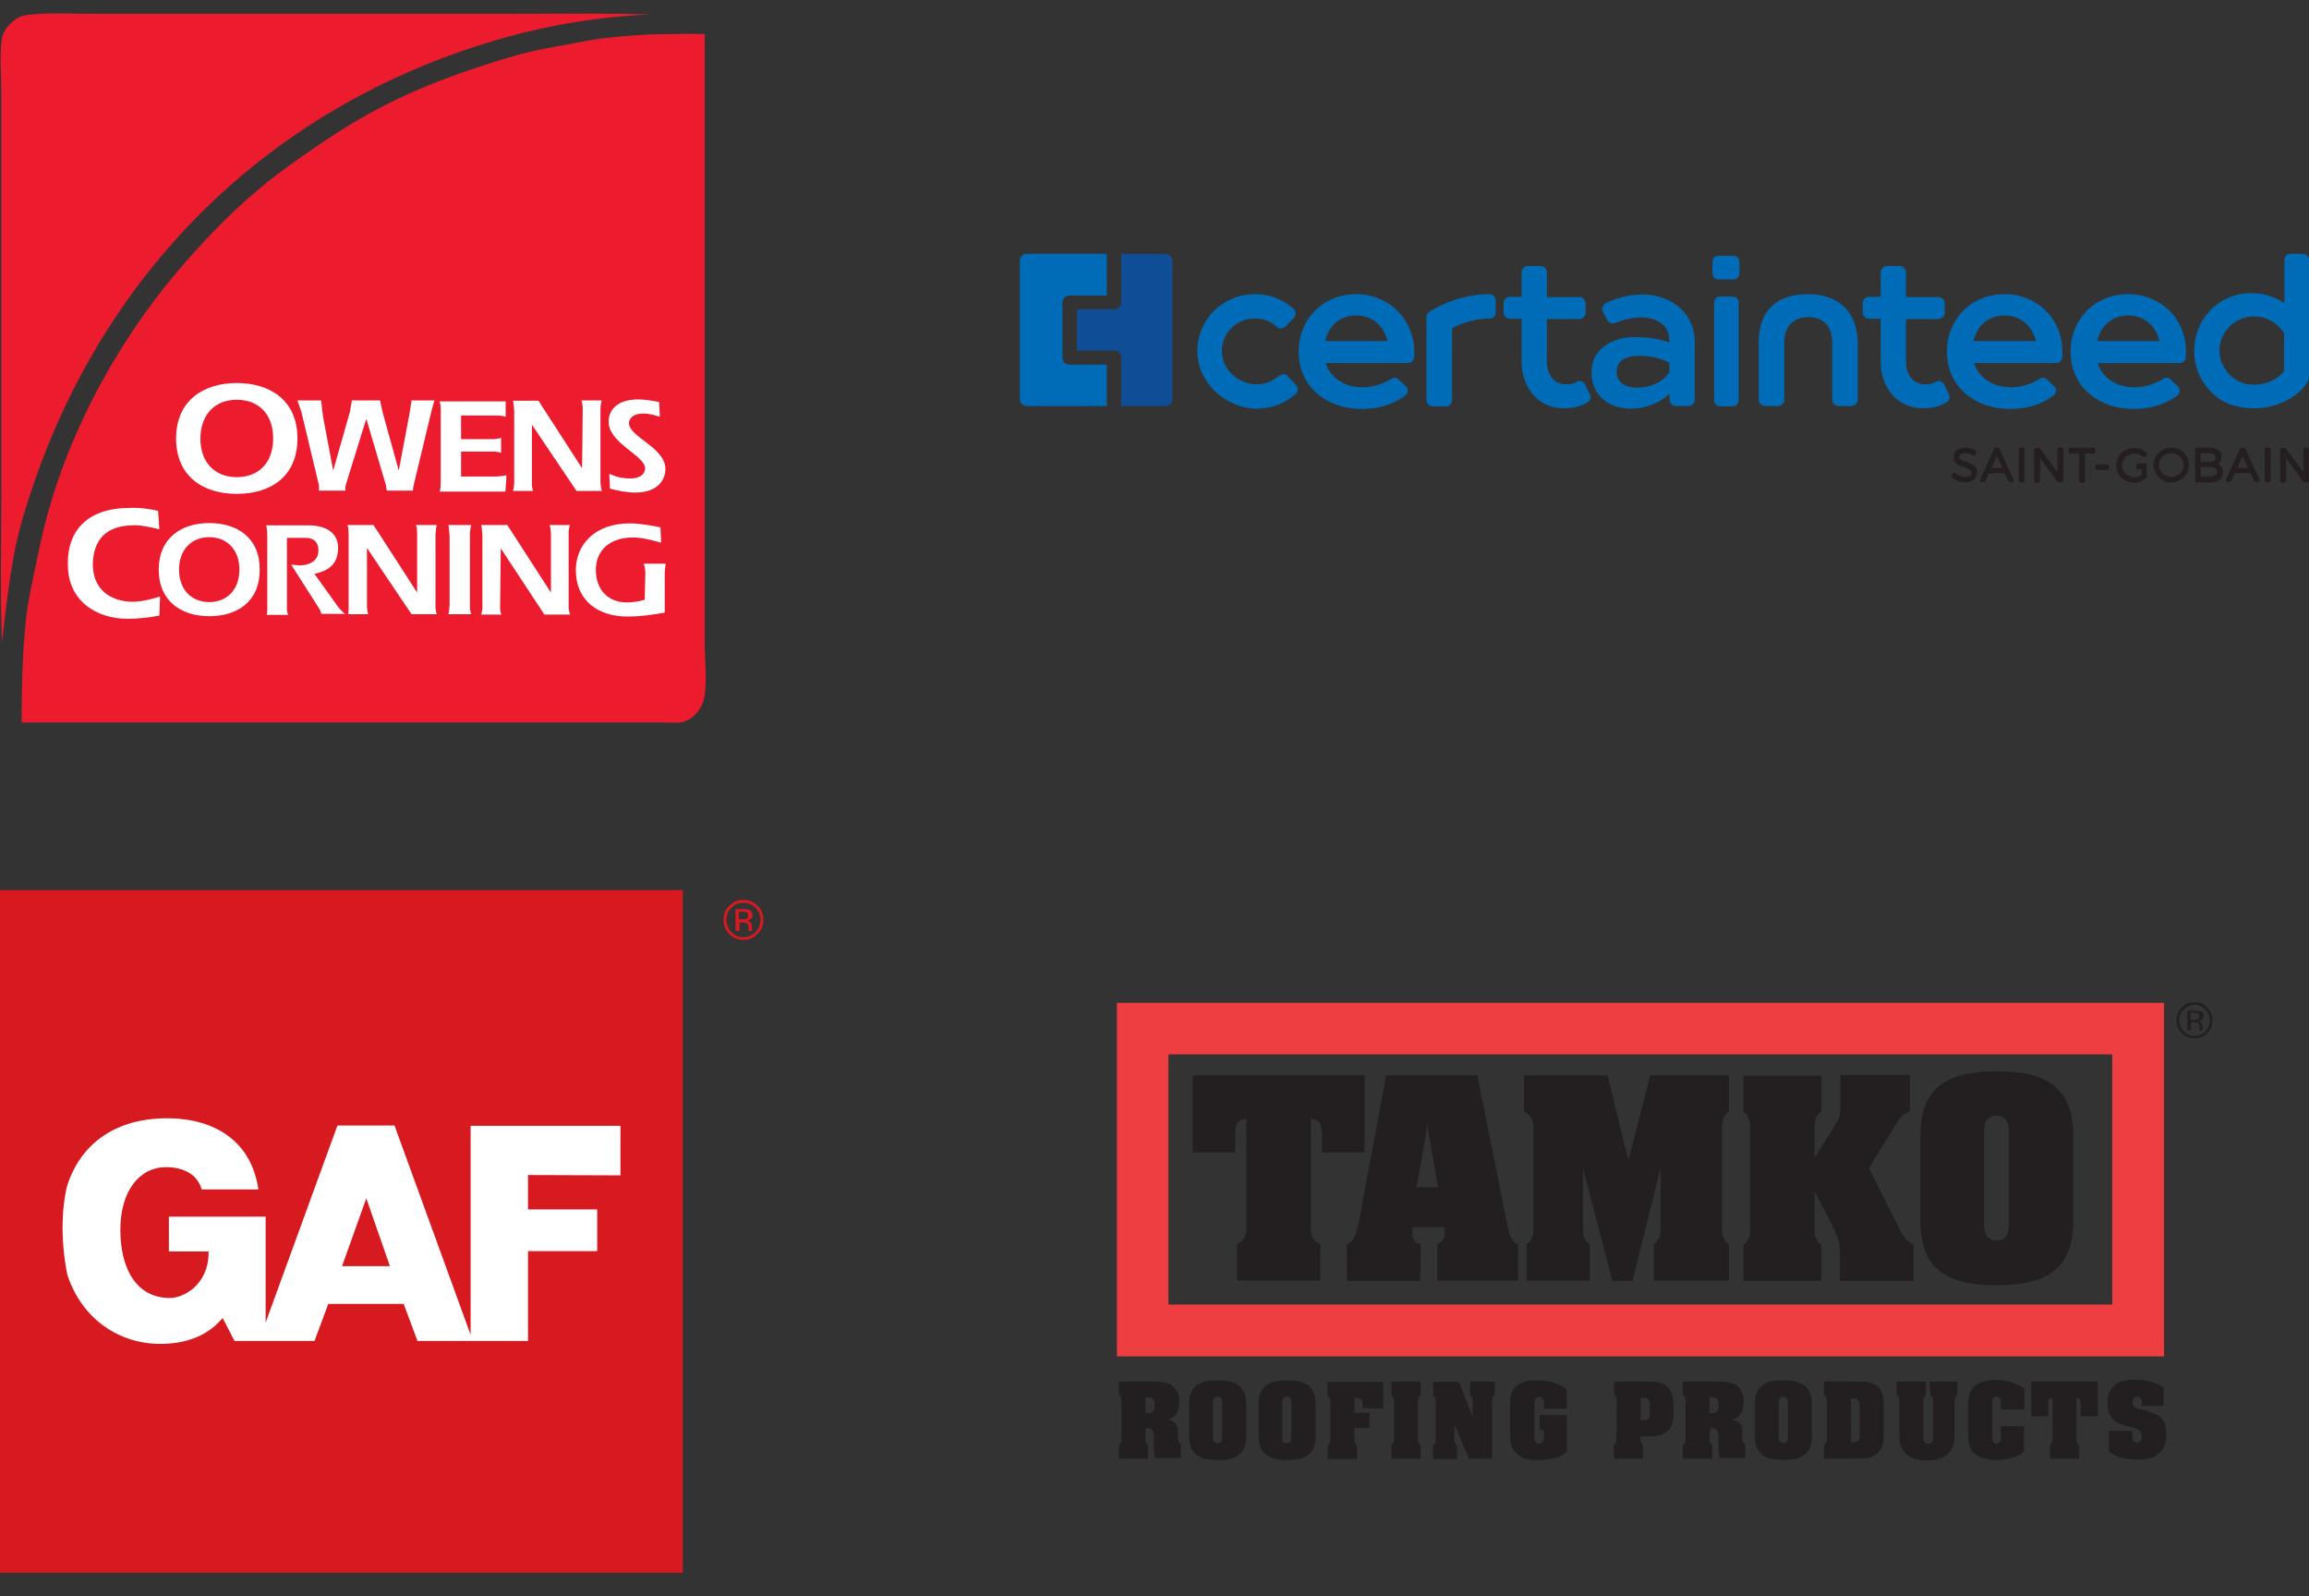 <?xml version="1.0" encoding="utf-8"?>
<!-- Generator: Adobe Illustrator 27.0.0, SVG Export Plug-In . SVG Version: 6.00 Build 0)  -->
<svg version="1.1" id="Layer_1" xmlns="http://www.w3.org/2000/svg" xmlns:xlink="http://www.w3.org/1999/xlink" x="0px" y="0px"
	 width="704.1px" height="486.7px" viewBox="0 0 704.1 486.7" style="enable-background:new 0 0 704.1 486.7;" xml:space="preserve"
	>
<rect x="0" y="0" width="704.1" height="486.7" fill="#333333" stroke="none"/>
<style type="text/css">
	.st0{fill-rule:evenodd;clip-rule:evenodd;fill:#EC1C2E;}
	.st1{fill-rule:evenodd;clip-rule:evenodd;fill:#FFFFFF;}
	.st2{fill:#EF3E42;}
	.st3{fill-rule:evenodd;clip-rule:evenodd;fill:#231F20;}
	.st4{fill:#006CB7;}
	.st5{fill:#0F4D96;}
	.st6{fill:#241E20;}
	.st7{fill:#D71920;}
	.st8{fill-rule:evenodd;clip-rule:evenodd;fill:#D71920;}
	.st9{fill:#FFFFFF;}
</style>
<g>
	<path class="st0" d="M204,10.4c0.6,0,7.6-0.2,10.9,0v186c0,5.2,0.8,11.5-0.2,16.5c-0.6,3.3-3.7,7-7.2,7.4c-1.9,0.2-3.9,0-5.9,0H6.6
		c0-9.9,0.2-19.2,1-28c0.6-8.9,2.9-17.5,4.5-25.6c6.8-32.4,23.4-61.7,41.3-83.1c10.5-12.4,21.6-23.7,34.9-33.2
		c19.9-14.2,34.5-23.5,70-33.8c4.5-1.2,9.2-2.1,14-2.9c3.5-0.6,7-1.4,10.5-1.9C189.7,11,196.7,10.4,204,10.4L204,10.4L204,10.4z"/>
	<path class="st0" d="M8,4.6c6.2-0.8,13.8-0.4,20.1-0.4H156c14,0,28.5-0.2,42.3,0.2c-18.3,0.8-35.1,4.1-49.9,8.7
		C79,34.5,28.7,86.1,7.6,155.8c-3.9,12.2-5.3,25.4-7,40c-0.6-14.4-0.2-29.9-0.2-44.5V28.3c0-5.4-0.6-11.8,0.2-16.7
		C1.2,8.5,4.7,5,8,4.6L8,4.6L8,4.6z"/>
	<path class="st1" d="M63.8,159.5c8.4,0,15.4,4.3,15.4,14.2s-7,14.2-15.4,14.2s-15.4-4.5-15.4-14.2S55.4,159.5,63.8,159.5
		L63.8,159.5z M54.6,173.7c0,6.2,3.9,9.9,9.2,9.9s9.2-3.7,9.2-9.9s-3.9-9.9-9.2-9.9S54.6,167.5,54.6,173.7L54.6,173.7z"/>
	<path class="st1" d="M143.3,185.5v-22.9c0.2-2.3,0.4-2.5,0.4-2.5h-7c0,0,0.2,0.2,0.4,3.5v21c-0.2,2.5-0.4,2.7-0.4,2.7h7
		C143.7,187.3,143.5,187.1,143.3,185.5L143.3,185.5L143.3,185.5z"/>
	<path class="st1" d="M132.8,185.5V163c0.2-2.7,0.4-2.9,0.4-2.9h-6.4c0,0,0.4,0.2,0.4,2.9v17.7l-13.3-20.6h-8c0,0,0.4,0.2,0.4,2.9
		v22.7c0,1.4-0.2,1.6-0.2,1.6h6.2c0,0-0.2-0.2-0.4-2.1v-18.1l13.6,20.2h7.8C133.2,187.3,133,187.1,132.8,185.5L132.8,185.5
		L132.8,185.5z"/>
	<path class="st1" d="M183.1,147.1v-22.7c0.2-2.1,0.4-2.3,0.4-2.3h-6.2c0,0,0.2,0.2,0.4,2.1l-0.2,18.6l-13.3-20.6h-7.8
		c0,0,0.2,0.2,0.4,3.1v22.1c-0.2,2.1-0.4,2.3-0.4,2.3h6.2c0,0-0.2-0.2-0.4-1.6v-18.6l13.6,20.2h7.8
		C183.5,149.6,183.3,149.4,183.1,147.1L183.1,147.1L183.1,147.1z"/>
	<path class="st1" d="M105.3,187.3c0,0-0.8-0.6-2.1-2.1L95.9,175c4.3-1,7.2-2.9,7.2-8c0-4.5-3.7-6.8-9-6.8H81.1c0,0,0.4,0.2,0.4,3.5
		v21.9c0,1.6-0.2,1.9-0.2,1.9h6.6c0,0-0.2-0.2-0.4-1.4V164H93c3.3,0,4.1,1.9,4.1,3.9c0,3.1-2.7,4.5-5.8,4.5l-2.5-0.2l8.8,13.8
		l0.4,1.2h6.8h-0.2L105.3,187.3L105.3,187.3z"/>
	<path class="st1" d="M72.2,116.8c10.1,0,18.5,5.2,18.5,16.9c0,11.8-8.4,16.9-18.5,16.9s-18.5-5.2-18.5-16.9S62.2,116.8,72.2,116.8
		L72.2,116.8L72.2,116.8z M61.1,133.7c0,7.4,4.5,11.8,11.1,11.8s11.1-4.3,11.1-11.8s-4.5-11.8-11.1-11.8S61.2,126.3,61.1,133.7
		C61.2,133.7,61.2,133.7,61.1,133.7z"/>
	<path class="st1" d="M186,149l-0.2-4.5c2.3,1,4.1,1.4,6.6,1.4c1.9,0,4.3-0.8,4.3-3.1c0-3.9-11.1-7.6-11.1-14.2c0-3.5,2.5-6.8,9-6.8
		c2.3,0,4.3,0.4,6.4,0.8l0.2,4.5c-1.9-0.6-3.3-1-5.1-1c-3.1,0-4.3,1.6-4.3,2.9c0,4.3,11.1,7.4,11.1,14c0,3.3-2.3,7.2-9.2,7.2
		C190.9,150.2,188.4,149.6,186,149L186,149L186,149z"/>
	<path class="st1" d="M48.2,155.8l0.4,5.6c-2.5-0.6-6-1.4-8.4-1.2c-7.6,0.2-11.7,4.1-11.9,11.8c0,7.2,4.7,11.3,11.9,11.5
		c3.1,0,6-0.8,8.6-1.6l-0.2,5.8c-2.9,0.6-6.6,1-9.6,1c-9.6,0-18.1-5.4-18.3-16.1c-0.4-11.8,7.2-17.7,18.5-17.7
		C42,154.7,45.5,155.1,48.2,155.8L48.2,155.8L48.2,155.8z"/>
	<path class="st1" d="M154.4,146.1v-1.2c0,0-0.4,0.2-2.9,0.4h-10.9v-7.6h10.3c1.6,0.2,1.9,0.4,1.9,0.4v-1.6l0,0v-1.4l0,0v-1.6
		c0,0-0.2,0.2-2.1,0.4h-10.1v-7.2h11.5c1.9,0.2,2.1,0.4,2.1,0.4v-4.7H134c0,0,0.4,0.4,0.4,2.7v21.7c0,2.9-0.4,3.1-0.4,3.1h20.1
		L154.4,146.1L154.4,146.1L154.4,146.1z"/>
	<path class="st1" d="M203,171.9h-6.8c0,0,0.4,0.2,0.6,2.5l-0.2,8.5c-1.4,0.4-3.3,0.8-5.5,0.8c-5.5,0-9.4-3.7-9.4-9.9
		s4.5-9.9,11.3-9.9c2.9,0,5.8,0.8,8.6,1.6l-0.2-4.7c-3.1-0.6-6.4-1.2-9.4-1.2c-10.7,0-16.4,6.6-16.4,14.2c0,9.7,7.2,14.2,15.6,14.2
		c4.5,0,8-0.6,11.5-1.2v-12.4C202.9,172.1,203.1,171.9,203,171.9L203,171.9L203,171.9z"/>
	<path class="st1" d="M173.4,185.7V162c0.2-1.6,0.4-1.9,0.4-1.9h-6.2c0,0,0.2,0.2,0.4,2.5v18.1l-13.3-20.6h-8c0,0,0.2,0.2,0.4,3.1
		v22.3c-0.2,1.6-0.4,1.9-0.4,1.9h6.2c0,0-0.2-0.2-0.4-1.6l0.2-18.6l13.3,20.2h7.8C173.9,187.3,173.7,187.1,173.4,185.7L173.4,185.7
		L173.4,185.7z"/>
	<path class="st1" d="M126.2,147.7l5.5-22.9l0.8-2.7h-7l-0.6,3.9l-3.3,17.5l-4.9-17.7l-0.8-3.7h-8.6l-0.6,3.5l-5.1,17.9l-3.1-16.5
		l-0.6-4.9h-7.2l1.2,3.5l5.3,22.1c0.2,1.4,0,1.9,0,1.9h8.2c0,0-0.2-0.4,0-1.6l6.2-20h0.2l5.9,20c0.2,1.2,0.2,1.6,0.2,1.6h8
		C126,149.6,125.8,149.2,126.2,147.7L126.2,147.7L126.2,147.7z"/>
</g>
<g>
	<path class="st2" d="M348.5,305.8h311.4v107.8H340.6V305.8L348.5,305.8L348.5,305.8z M644.1,321.5H356.3v76.3h287.8V321.5
		L644.1,321.5z"/>
	<path class="st3" d="M363.7,327.9h52.4v23.5h-13v-5.7c0-2.9-0.7-4.4-3.4-4.5v32.1c0,2.3-0.2,4.7,2.9,6.1v11.1h-25.4v-11.1
		c3.1-1.5,2.9-3.8,2.9-6.1v-32.1c-2.8,0.1-3.4,1.6-3.4,4.5v5.7h-13L363.7,327.9L363.7,327.9L363.7,327.9z"/>
	<path class="st3" d="M433.1,390.6h-22.4v-11.1c2.9-1.5,3.1-4.7,3.7-7.1l8.3-44.5h27.8l9.1,45.4c0.4,2,1.1,5.5,3.3,6.1v11.1h-24.6
		v-11.1c1.5-0.6,2.3-1.8,2.3-3.4c0-0.7-0.1-1.2-0.3-1.8h-9.4c-0.1,0.6-0.3,1.2-0.3,1.8c0,1.8,0.9,3,2.6,3.4L433.1,390.6L433.1,390.6
		L433.1,390.6z M438.5,362l-3.2-18.6h-0.1L432,362H438.5L438.5,362z"/>
	<path class="st3" d="M496.5,353.6h0.1l6.6-25.7h24V339c-2.3,1.5-2.1,3.8-2.1,6.1v28.2c0,2.3-0.2,4.7,2.1,6.1v11.1h-22.9v-11.1
		c2.3-1.5,2.1-3.8,2.1-6.1v-16.8h-0.1l-8.5,34.1h-6.1l-8.9-34.1h-0.1v16.8c0,2.3-0.2,4.7,2.1,6.1v11.1h-19.3v-11.1
		c2.3-1.5,2.1-3.8,2.1-6.1v-28.2c0-2.3,0.2-4.7-2.9-6.1v-11.1h25.5L496.5,353.6L496.5,353.6L496.5,353.6z"/>
	<path class="st3" d="M569.9,356.2l9.2,18.3c1,2,1.7,3.6,4.4,5v11.1h-22.4v-7.5c0-4.9-0.7-5.9-2.8-10.2l-4.9-9.5h-0.1v10
		c0,2.3-0.2,4.7,2.1,6.1v11.1h-23.8v-11.1c2.3-1.5,2.1-3.8,2.1-6.1v-28.2c0-2.3,0.2-4.7-2.1-6.1v-11.1h23.8V339
		c-2.3,1.5-2.1,3.8-2.1,6.1v8l4.6-7.2c3.2-5.3,3.3-5.7,3.3-8.2v-9.9h21.2v11.1c-2.5,1.1-3.1,2-4.1,3.7L569.9,356.2L569.9,356.2
		L569.9,356.2z"/>
	<path class="st3" d="M632.2,372.5c0,15.5-9.5,19.4-23.3,19.4s-23.3-3.9-23.3-19.4v-26.4c0-15.5,9.5-19.4,23.3-19.4
		s23.3,3.9,23.3,19.4V372.5L632.2,372.5L632.2,372.5z M605,373.4c0,0.4-0.2,4.9,3.8,4.9s3.8-4.5,3.8-4.9v-28.4
		c0-0.4,0.2-4.8-3.8-4.8s-3.8,4.4-3.8,4.8V373.4L605,373.4z"/>
	<path class="st3" d="M349.3,438.3c0,0.9-0.1,1.8,0.8,2.3v4.2h-8.9v-4.2c0.9-0.5,0.8-1.4,0.8-2.3v-10.5c0-0.9,0.1-1.8-0.8-2.3v-4.2
		h10.1c1.8,0,4.1,0,5.7,0.9c1.9,1.1,2.6,3.1,2.6,5.2c0,2.6-0.8,4.8-3.5,5.5v0c2.3,0.5,3.1,1.5,3.1,3.9v1.3c0,0.8,0,1.9,0.9,2.3v4.2
		h-7.9c-0.3-1.3-0.5-2.4-0.4-6.3c0-1.9-0.2-2.8-2.2-2.8h-0.3L349.3,438.3L349.3,438.3L349.3,438.3z M349.3,430.9h0.7
		c1.6,0,2.1-0.8,2.1-2.5c0-1.5-0.5-2.3-2.1-2.3h-0.7V430.9L349.3,430.9L349.3,430.9z"/>
	<path class="st3" d="M380,438c0,5.8-3.5,7.2-8.7,7.2s-8.7-1.5-8.7-7.2v-9.9c0-5.8,3.6-7.2,8.7-7.2s8.7,1.5,8.7,7.2V438L380,438z
		 M369.9,438.3c0,0.2-0.1,1.8,1.4,1.8s1.4-1.7,1.4-1.8v-10.6c0-0.2,0.1-1.8-1.4-1.8s-1.4,1.6-1.4,1.8V438.3L369.9,438.3z"/>
	<path class="st3" d="M401.2,438c0,5.8-3.6,7.2-8.7,7.2s-8.7-1.5-8.7-7.2v-9.9c0-5.8,3.6-7.2,8.7-7.2s8.7,1.5,8.7,7.2V438L401.2,438
		z M391,438.3c0,0.2-0.1,1.8,1.4,1.8s1.4-1.7,1.4-1.8v-10.6c0-0.2,0.1-1.8-1.4-1.8s-1.4,1.6-1.4,1.8V438.3L391,438.3z"/>
	<path class="st3" d="M415.5,429.4c0-1.1,0.1-1.9-0.2-2.4c-0.3-0.5-0.9-0.8-2.3-0.7v4.5h4.6v4.6H413v3c0,0.9-0.1,1.8,0.8,2.3v4.2
		h-8.9v-4.2c0.9-0.5,0.8-1.4,0.8-2.3v-10.5c0-1.2-0.1-2-0.9-2.3v-4.2h17v8.1L415.5,429.4L415.5,429.4z"/>
	<path class="st3" d="M425.1,427.8c0-0.9,0.1-1.8-0.8-2.3v-4.2h8.9v4.2c-0.9,0.5-0.8,1.4-0.8,2.3v10.5c0,0.9-0.1,1.8,0.8,2.3v4.2
		h-8.9v-4.2c0.9-0.5,0.8-1.4,0.8-2.3V427.8L425.1,427.8z"/>
	<path class="st3" d="M449,431.9L449,431.9l0.1-4.1c0-0.9,0.1-1.8-0.8-2.3v-4.2h7.5v4.2c-0.9,0.5-0.8,1.4-0.8,2.3v17h-7.1l-4.4-10.5
		h0v4.1c0,0.9-0.1,1.8,0.8,2.3v4.2H437v-4.2c0.9-0.5,0.8-1.4,0.8-2.3v-10.5c0-0.9,0.1-1.8-0.8-2.3v-4.2h7.9L449,431.9L449,431.9
		L449,431.9z"/>
	<path class="st3" d="M477.8,429.5h-7v-0.5c0-1,0.2-3-1.4-3c-1.4,0-1.5,1.3-1.5,2.3v10.4c0,0.2,0.1,1.5,1.5,1.5c1.6,0,1.4-2,1.4-3.1
		v-1h-1.3v-4.6h8.3v11.2c-2.3,2.1-5.8,2.5-8.8,2.5c-2.1,0-4.5-0.2-6.2-1.6c-2.2-1.8-2.3-4-2.3-6.5v-8.9c0-2.1,0.2-4.1,1.9-5.5
		c1.7-1.5,4-1.8,6.2-1.8c3.2,0,6.5,0.7,9.1,2.7L477.8,429.5L477.8,429.5L477.8,429.5z"/>
	<path class="st3" d="M493,427.8c0-0.9,0.1-1.8-0.8-2.3v-4.2h9.5c2,0,4.7,0,6.3,1.2c2.7,2,2.3,5.8,2.3,6.4v1.9
		c0,4.5-1.5,7.2-7.5,7.2h-2.6c0,1.1-0.1,2,0.8,2.6v4.2h-8.9v-4.2c0.9-0.5,0.8-1.4,0.8-2.3L493,427.8L493,427.8L493,427.8z
		 M500.3,433.1h0.7c2.2,0,2.1-1.2,2.1-3.4s0.1-3.5-2.1-3.5h-0.7V433.1L500.3,433.1z"/>
	<path class="st3" d="M521.3,438.3c0,0.9-0.1,1.8,0.8,2.3v4.2h-8.9v-4.2c0.9-0.5,0.8-1.4,0.8-2.3v-10.5c0-0.9,0.1-1.8-0.8-2.3v-4.2
		h10.2c1.8,0,4.1,0,5.7,0.9c1.9,1.1,2.6,3.1,2.6,5.2c0,2.6-0.8,4.8-3.5,5.5v0c2.3,0.5,3.1,1.5,3.1,3.9v1.3c0,0.8,0,1.9,0.9,2.3v4.2
		h-7.8c-0.3-1.3-0.5-2.4-0.4-6.3c0-1.9-0.2-2.8-2.2-2.8h-0.3L521.3,438.3L521.3,438.3L521.3,438.3z M521.3,430.9h0.7
		c1.6,0,2.1-0.8,2.1-2.5c0-1.5-0.5-2.3-2.1-2.3h-0.7V430.9L521.3,430.9L521.3,430.9z"/>
	<path class="st3" d="M552.5,438c0,5.8-3.6,7.2-8.7,7.2s-8.7-1.5-8.7-7.2v-9.9c0-5.8,3.6-7.2,8.7-7.2s8.7,1.5,8.7,7.2V438L552.5,438
		z M542.4,438.3c0,0.2-0.1,1.8,1.4,1.8s1.4-1.7,1.4-1.8v-10.6c0-0.2,0.1-1.8-1.4-1.8s-1.4,1.6-1.4,1.8V438.3L542.4,438.3z"/>
	<path class="st3" d="M566.3,421.3c2,0,4.3,0,6,1.3c1.9,1.5,2.1,3.6,2.1,5.9v8.8c0,2.3-0.1,4.1-1.9,5.8c-1.7,1.6-3.8,1.7-6,1.7
		h-10.3v-4.2c0.8-0.3,0.9-1.1,0.9-1.9v-11.4c0-0.8-0.1-1.5-0.9-1.9v-4.2L566.3,421.3L566.3,421.3z M564.4,439.8h0.6
		c1.6,0,2.1-0.6,2.1-2.3v-8.8c0-1.7-0.5-2.3-2.1-2.3h-0.6V439.8L564.4,439.8L564.4,439.8z"/>
	<path class="st3" d="M588.4,421.3h8.5v4.2c-1,0.5-0.9,1.4-0.9,2.3v9.5c0,2.5-0.2,4.5-2.2,6.2c-1.7,1.5-4.1,1.8-6.2,1.8
		s-4.5-0.2-6.2-1.8c-2-1.8-2.2-3.7-2.2-6.2v-9.5c0-0.9,0.1-1.8-0.8-2.3v-4.2h8.9v4.2c-0.9,0.5-0.8,1.4-0.8,2.3v10.7
		c0,0.5,0.1,1.7,1.5,1.7s1.5-1.2,1.5-1.7v-10.7c0-0.9,0-1.8-0.9-2.3L588.4,421.3L588.4,421.3L588.4,421.3z"/>
	<path class="st3" d="M610.1,428.5c0-1,0.2-2.6-1.3-2.6s-1.3,1.6-1.3,2.6v9.1c0,1-0.2,2.6,1.3,2.6s1.3-1.6,1.3-2.6v-2.7h7.1v7.8
		c-1.9,1.6-4.9,2.4-7.9,2.5c-2.9,0.1-5.8-0.6-7.2-1.9c-2-1.9-1.9-4.3-1.9-6.9v-8.2c0-2.1,0.3-4.2,2-5.6c1.6-1.3,4.2-1.9,7-1.8
		c2.8,0.1,5.7,1,8.1,2.5v6.5h-7.1L610.1,428.5L610.1,428.5L610.1,428.5z"/>
	<path class="st3" d="M619.5,421.3h20.2v10.6h-5.2V428c0-1.1-0.2-1.6-1.3-1.7v12c0,0.9-0.1,1.8,0.8,2.3v4.2h-8.9v-4.2
		c0.9-0.5,0.8-1.4,0.8-2.3v-12c-1,0-1.3,0.6-1.3,1.7v3.9h-5.2V421.3L619.5,421.3z"/>
	<path class="st3" d="M653.2,428.4c0-1,0-2.5-1.5-2.5c-0.9,0-1.4,0.7-1.4,1.6c0,0.5,0.1,0.9,0.4,1.3c0.4,0.4,1.5,0.8,2,0.9
		c1.8,0.5,4.1,1.1,5.6,2.1c0.8,0.6,1.5,1.3,1.8,2.2c0.4,1,0.5,2.1,0.5,3.2v0.1c0,4.5-2,7.8-9,7.8c-3,0-6.1-0.6-8.5-2.5v-6.3h7.1
		c0,1.4,0,2.4,0.2,2.9c0.2,0.5,0.8,0.8,1.3,0.8c1,0,1.4-1,1.4-1.8c0-2.4-1.5-2.6-3.5-3.1c-4.4-1.1-6.9-2.2-6.9-7.2v-0.5
		c0.1-2.5,0.5-3.8,2.4-5.2c1.6-1.2,3.8-1.5,6-1.5c3.2,0,6,0.6,8.7,2.5v5.5h-6.8L653.2,428.4L653.2,428.4L653.2,428.4z"/>
	<path class="st3" d="M672.5,307.8c0.9,0.9,1.4,2,1.4,3.3s-0.5,2.4-1.4,3.4c-0.9,0.9-2,1.4-3.3,1.4s-2.4-0.5-3.3-1.4
		c-0.9-0.9-1.4-2-1.4-3.4s0.5-2.4,1.4-3.3c0.9-0.9,2-1.4,3.3-1.4S671.6,306.9,672.5,307.8L672.5,307.8z M674.6,310.1v2
		c-0.2,1.1-0.7,2-1.5,2.9c-1.1,1.1-2.4,1.6-3.9,1.6s-2.8-0.5-3.9-1.6c-1.1-1.1-1.6-2.4-1.6-3.9s0.5-2.8,1.6-3.9
		c1.1-1.1,2.3-1.6,3.8-1.6s2.8,0.5,3.9,1.6C673.9,308.1,674.4,309.1,674.6,310.1L674.6,310.1L674.6,310.1z M670,310.9
		c-0.2,0.1-0.6,0.1-1,0.1h-1v-2.2h0.9c0.6,0,1,0.1,1.3,0.2s0.4,0.4,0.4,0.9C670.6,310.4,670.4,310.7,670,310.9L670,310.9L670,310.9z
		 M667,314.1h1.1v-2.4h0.8c0.6,0,1,0.1,1.2,0.2c0.4,0.2,0.6,0.7,0.6,1.4v0.5l0,0.2c0,0,0,0,0,0.1c0,0,0,0,0,0.1h1l0-0.1
		c0,0,0-0.2,0-0.3c0-0.1,0-0.3,0-0.5v-0.4c0-0.3-0.1-0.6-0.3-0.9c-0.2-0.3-0.6-0.5-1-0.6c0.4-0.1,0.7-0.2,0.9-0.3
		c0.4-0.3,0.6-0.6,0.6-1.2c0-0.8-0.3-1.3-0.9-1.5c-0.3-0.1-0.9-0.2-1.6-0.2H667L667,314.1L667,314.1L667,314.1z"/>
</g>
<g>
	<path class="st4" d="M676.8,106.9c0-5.5,4.5-10.4,10.5-10.4c4.8,0,7.9,2.9,9.2,5.1v11.6c-1.9,2.3-5,4.1-9.2,4.1
		C681.8,117.4,676.8,112.8,676.8,106.9 M669.1,107c0,4.3,1.4,8.2,4.2,11.5c2.8,3.3,6.9,6,14.4,6c5.6,0,12.5-2.8,15.6-7.5
		c0.5-0.7,0.8-1.5,0.8-2.3V79.3c0-1-0.8-1.9-1.8-1.9h-3.9c-1,0-1.8,0.8-1.8,1.9v13.1c-4.1-2.6-7.3-3-10.3-3
		C676.4,89.5,669.1,97.4,669.1,107"/>
	<path class="st4" d="M484.8,120.2l-1.4-2.9c-0.5-1-1.7-1.4-2.6-0.9c-0.2,0.1-0.4,0.2-0.5,0.3c-0.8,0.4-1.7,0.5-2.7,0.5
		c-1.2,0-2.3-0.3-3.2-0.9s-1.5-1.4-2-2.5s-0.7-2.3-0.7-3.7V97.3h9.8c1.1,0,2-0.9,2-1.9v-2.9c0-1.1-0.9-1.9-2-1.9h-9.8V83
		c0-1.1-0.9-1.9-2-1.9h-3.7c-1.1,0-2,0.9-2,1.9v7.5h-3.5c-1.1,0-2,0.9-2,1.9v2.9c0,1.1,0.9,1.9,2,1.9h3.5v12.9
		c0,2.7,0.5,5.1,1.6,7.3c1,2.2,2.5,3.9,4.5,5.2c2,1.3,4.3,1.9,7,1.9c2.2,0,4-0.4,5.6-1.1c0.5-0.2,1-0.5,1.5-0.8
		C484.9,122.2,485.3,121.1,484.8,120.2"/>
	<path class="st4" d="M594.3,120.2l-1.4-2.9c-0.5-1-1.7-1.4-2.6-0.9c-0.2,0.1-0.4,0.2-0.5,0.3c-0.8,0.4-1.7,0.5-2.7,0.5
		c-1.2,0-2.3-0.3-3.2-0.9s-1.5-1.4-2-2.5s-0.7-2.3-0.7-3.7V97.3h9.8c1.1,0,2-0.9,2-1.9v-2.9c0-1.1-0.9-1.9-2-1.9h-9.8V83
		c0-1.1-0.9-1.9-2-1.9h-3.7c-1.1,0-2,0.9-2,1.9v7.5h-3.5c-1.1,0-2,0.9-2,1.9v2.9c0,1.1,0.9,1.9,2,1.9h3.5v12.9
		c0,2.7,0.5,5.1,1.6,7.3c1,2.2,2.5,3.9,4.5,5.2c2,1.3,4.3,1.9,7,1.9c2.2,0,4-0.4,5.6-1.1c0.5-0.2,1-0.5,1.5-0.8
		C594.4,122.2,594.7,121.1,594.3,120.2"/>
	<path class="st4" d="M509,110.6l0.1,2.8c-1.7,2.8-5.4,4.8-9.9,4.8s-6.2-2.3-6.2-4.8c0-3.3,2.4-4.9,7.1-4.9
		C504,108.5,507.2,109.6,509,110.6 M501.2,89.8c-4.2,0-7.5,0.8-11.5,2.6c-1,0.5-1.4,1.7-0.9,2.6l1.3,2.6c0.5,0.9,1.5,1.2,2.4,0.9
		c3-1.1,5-1.7,8.3-1.7c3.8,0,8.2,2.1,8.2,6.5v1.1c-3.5-1.1-6.1-1.6-10.6-1.6c-6.8,0-13.1,3.6-13.1,10.7s5.3,11.1,11.8,11.1
		c4.4,0,8.9-1.5,12-4.6v1.9c0,1.1,0.9,1.9,1.9,1.9h3.9c1,0,1.9-0.9,1.9-1.9v-17.5C516.7,93.6,507.3,89.8,501.2,89.8"/>
	<path class="st4" d="M551.3,89.7c-9.6,0-15,5.1-15,14.6v17.6c0,1.1,0.9,1.9,2,1.9h3.8c1.1,0,2-0.9,2-1.9v-17.5
		c0-5.4,3.3-7.7,7.3-7.7s7.3,2.2,7.3,7.7v17.5c0,1.1,0.9,1.9,2,1.9h3.8c1.1,0,2-0.9,2-1.9v-17.6C566.3,95.5,561.1,89.7,551.3,89.7"
		/>
	<path class="st4" d="M454.2,89.7c-6.5,0-13.5,2.2-18.5,5.5c-0.5,0.3-0.7,0.8-0.7,1.4V122c0,1,0.8,1.9,1.9,1.9h4
		c1,0,1.9-0.8,1.9-1.9v-21.9c3.6-2.1,8-2.9,11.5-3c1,0,1.8-0.8,1.8-1.8v-3.6C456.1,90.6,455.3,89.7,454.2,89.7"/>
	<path class="st4" d="M395.2,117.4l-2.5-2.7c-0.6-0.7-1.7-0.8-2.5-0.2c-0.1,0.1-1,0.7-1.4,1c-0.7,0.5-2.7,1.7-5.6,1.7
		c-5.4,0-10.6-4.4-10.6-10.1s4.5-10,10.1-10c3.1,0,5.2,1.2,6.7,2.6c0.7,0.7,1.9,0.6,2.6-0.1l2.6-2.7c0.7-0.8,0.7-2-0.1-2.7
		c-1.9-1.7-5.8-4.5-11.8-4.5c-10,0-17.6,7.9-17.6,17.4s8.6,17.5,18.2,17.5c6.8,0,10.4-3.5,11.8-4.4
		C395.9,119.5,396,118.2,395.2,117.4"/>
	<path class="st4" d="M524,78h4.6c1,0,1.8,0.8,1.8,1.8v3.6c0,1-0.8,1.8-1.8,1.8H524c-1,0-1.8-0.8-1.8-1.8v-3.6
		C522.2,78.8,523,78,524,78"/>
	<path class="st4" d="M530.2,92.3V122c0,1-0.8,1.9-1.8,1.9h-3.9c-1,0-1.8-0.8-1.8-1.9V92.3c0-1,0.8-1.9,1.8-1.9h3.9
		C529.3,90.4,530.2,91.2,530.2,92.3"/>
	<path class="st4" d="M611.3,96.2c5.3,0,8.6,3.7,9.5,7.8h-19C602.8,99.6,606,96.2,611.3,96.2 M611.3,89.7
		c-10.2,0-17.6,7.6-17.6,17.5c0,10.9,8.7,17.5,19.2,17.5c6.7,0,10.6-2.2,13.2-4c1-0.7,1.2-2.1,0.3-2.9l-2.2-2.1
		c-0.6-0.6-1.5-0.7-2.2-0.2c-0.3,0.2-4,2.6-8.8,2.6c-6.5,0-10.3-3.9-11.2-7.4h25c0.9,0,1.8-0.7,1.8-1.6c0.1-0.6,0.1-1.2,0.1-1.8
		C628.9,97.1,621.1,89.7,611.3,89.7"/>
	<path class="st4" d="M649,96.2c5.3,0,8.6,3.7,9.5,7.8h-19C640.5,99.6,643.8,96.2,649,96.2 M649,89.7c-10.2,0-17.6,7.6-17.6,17.5
		c0,10.9,8.7,17.5,19.2,17.5c6.7,0,10.6-2.2,13.2-4c1-0.7,1.2-2.1,0.3-2.9l-2.2-2.1c-0.6-0.6-1.5-0.7-2.2-0.2
		c-0.3,0.2-4,2.6-8.8,2.6c-6.5,0-10.3-3.9-11.2-7.4h25c0.9,0,1.8-0.7,1.8-1.6c0.1-0.6,0.1-1.2,0.1-1.8
		C666.6,97.1,658.8,89.7,649,89.7"/>
	<path class="st4" d="M413.6,96.2c5.3,0,8.6,3.7,9.5,7.8h-19C405.1,99.6,408.3,96.2,413.6,96.2 M413.6,89.7
		c-10.2,0-17.6,7.6-17.6,17.5c0,10.9,8.7,17.5,19.2,17.5c6.7,0,10.6-2.2,13.2-4c1-0.7,1.2-2.1,0.3-2.9l-2.2-2.1
		c-0.6-0.6-1.5-0.7-2.2-0.2c-0.3,0.2-4,2.6-8.8,2.6c-6.5,0-10.3-3.9-11.2-7.4h25c0.9,0,1.8-0.7,1.9-1.6c0.1-0.6,0.1-1.2,0.1-1.8
		C431.1,97.1,423.3,89.7,413.6,89.7"/>
	<path class="st4" d="M337.5,111.2h-11.4c-1.2,0-2.1-0.9-2.1-2.1V92.2c0-1.2,1-2.1,2.1-2.1h11.4V77.4h-24.4c-1.2,0-2.1,0.9-2.1,2.1
		v42.2c0,1.2,1,2.1,2.1,2.1h24.4V111.2"/>
	<path class="st5" d="M355.4,77.4h-13.5v14.8c0,1.2-1,2.1-2.1,2.1h-11.4v12.6h11.4c1.2,0,2.1,0.9,2.1,2.1v14.8h13.5
		c1.2,0,2.1-0.9,2.1-2.1V79.6C357.5,78.4,356.5,77.4,355.4,77.4"/>
	<path class="st6" d="M599.6,140.9c-1.5-0.5-2.2-0.8-2.2-1.6c0-0.8,1-1.1,1.9-1.1c0.8,0,1.6,0.2,2.2,0.6c0.1,0.1,0.3,0.1,0.5,0.1
		s0.3-0.1,0.3-0.3l0.3-0.5c0.1-0.2,0-0.6-0.2-0.7c-0.8-0.5-2-0.9-3-0.9c-2.2,0-3.7,1.1-3.7,2.8c0,2.2,1.8,2.7,3.3,3.2
		c1.5,0.5,2.2,0.8,2.2,1.7c0,0.9-1.1,1.2-2.1,1.2s-2-0.5-2.7-1.1c-0.1-0.1-0.3-0.2-0.5-0.2c-0.2,0-0.3,0.1-0.4,0.3l-0.3,0.5
		c-0.1,0.2-0.1,0.5,0.1,0.7c1,0.9,2.4,1.5,3.8,1.5c2.3,0,3.8-1.2,3.8-3C603,141.9,601.1,141.3,599.6,140.9"/>
	<path class="st6" d="M607.3,142.7l1.6-3.6l1.7,3.6H607.3L607.3,142.7z M609.7,136.8c-0.1-0.2-0.3-0.3-0.5-0.3h-0.6
		c-0.2,0-0.4,0.1-0.5,0.3l-4.3,9.4c-0.1,0.2-0.1,0.4,0,0.5s0.3,0.3,0.5,0.3h0.6c0.2,0,0.4-0.1,0.5-0.3l1.1-2.4h4.8l1.1,2.4
		c0.1,0.2,0.3,0.3,0.5,0.3h0.6c0.2,0,0.4-0.1,0.5-0.3s0.1-0.4,0-0.5L609.7,136.8"/>
	<path class="st6" d="M616.8,136.5h-0.6c-0.3,0-0.6,0.2-0.6,0.6v9.4c0,0.3,0.2,0.6,0.6,0.6h0.6c0.3,0,0.6-0.2,0.6-0.6v-9.4
		C617.4,136.8,617.1,136.5,616.8,136.5"/>
	<path class="st6" d="M628.6,136.5H628c-0.3,0-0.6,0.2-0.6,0.6v6.9l-5.3-7.2c-0.1-0.1-0.3-0.2-0.5-0.2h-0.7c-0.3,0-0.6,0.2-0.6,0.6
		v9.4c0,0.3,0.2,0.6,0.6,0.6h0.6c0.3,0,0.6-0.2,0.6-0.6v-6.9l5.3,7.2c0.1,0.1,0.3,0.2,0.5,0.2h0.7c0.3,0,0.6-0.2,0.6-0.6v-9.4
		C629.2,136.8,628.9,136.5,628.6,136.5"/>
	<path class="st6" d="M638.3,136.5h-6.9c-0.3,0-0.6,0.2-0.6,0.6v0.6c0,0.3,0.2,0.6,0.6,0.6h2.6v8.3c0,0.3,0.2,0.6,0.6,0.6h0.6
		c0.3,0,0.6-0.2,0.6-0.6v-8.3h2.6c0.3,0,0.6-0.2,0.6-0.6v-0.6C638.9,136.7,638.7,136.5,638.3,136.5"/>
	<path class="st6" d="M642.5,141.6h-3c-0.3,0-0.6,0.2-0.6,0.6v0.5c0,0.3,0.2,0.6,0.6,0.6h3c0.3,0,0.6-0.2,0.6-0.6v-0.5
		C643,141.9,642.8,141.7,642.5,141.6"/>
	<path class="st6" d="M654.2,141.3h-0.5l0,0H652c-0.3,0-0.6,0.2-0.6,0.6v0.6c0,0.3,0.2,0.6,0.6,0.6h1.1v1.7
		c-0.7,0.5-1.5,0.7-2.2,0.7c-2.1,0-3.8-1.6-3.8-3.6s1.7-3.6,3.8-3.6c1,0,1.9,0.4,2.6,1c0.1,0.1,0.3,0.1,0.4,0.1
		c0.2,0,0.3-0.1,0.4-0.2l0.3-0.4c0.2-0.2,0.2-0.6-0.1-0.8c-1-0.9-2.3-1.4-3.7-1.4c-3,0-5.5,2.4-5.5,5.3s2.4,5.3,5.4,5.3
		c1.3,0,2.7-0.5,3.7-1.4c0.1-0.1,0.2-0.3,0.2-0.4v-3.4C654.8,141.6,654.5,141.3,654.2,141.3"/>
	<path class="st6" d="M662.1,145.4c-2.1,0-3.8-1.6-3.8-3.6s1.7-3.6,3.8-3.6s3.8,1.6,3.8,3.6C665.9,143.8,664.2,145.4,662.1,145.4
		 M662.1,136.5c-3,0-5.4,2.4-5.4,5.3s2.4,5.3,5.4,5.3s5.4-2.4,5.4-5.3S665.1,136.5,662.1,136.5"/>
	<path class="st6" d="M671.1,142.4h2.7c0.9,0,2.3,0.2,2.3,1.4c0,1.2-1.2,1.5-2.3,1.5h-2.7V142.4L671.1,142.4z M673.8,140.8h-2.7
		v-2.6h2.7c0.8,0,1.8,0.2,1.8,1.3C675.7,140.3,675.1,140.8,673.8,140.8 M676.5,141.5c0.6-0.5,0.9-1.2,0.9-2.1c0-1.8-1.3-2.9-3.5-2.9
		H670c-0.3,0-0.6,0.2-0.6,0.6v9.4c0,0.3,0.2,0.6,0.6,0.6h3.9c2.5,0,4-1.2,4-3.1C677.8,142.9,677.3,142,676.5,141.5"/>
	<path class="st6" d="M682.2,142.7l1.6-3.6l1.7,3.6H682.2L682.2,142.7z M684.7,136.8c-0.1-0.2-0.3-0.3-0.5-0.3h-0.6
		c-0.2,0-0.4,0.1-0.5,0.3l-4.3,9.4c-0.1,0.2-0.1,0.4,0,0.5s0.3,0.3,0.5,0.3h0.6c0.2,0,0.4-0.1,0.5-0.3l1.1-2.4h4.8l1.1,2.4
		c0.1,0.2,0.3,0.3,0.5,0.3h0.6c0.2,0,0.4-0.1,0.5-0.3s0.1-0.4,0-0.5L684.7,136.8"/>
	<path class="st6" d="M691.8,136.5h-0.6c-0.3,0-0.6,0.2-0.6,0.6v9.4c0,0.3,0.2,0.6,0.6,0.6h0.6c0.3,0,0.6-0.2,0.6-0.6v-9.4
		C692.4,136.8,692.1,136.5,691.8,136.5"/>
	<path class="st6" d="M703.6,136.5H703c-0.3,0-0.6,0.2-0.6,0.6v6.9l-5.3-7.2c-0.1-0.1-0.3-0.2-0.5-0.2h-0.7c-0.3,0-0.6,0.2-0.6,0.6
		v9.4c0,0.3,0.2,0.6,0.6,0.6h0.6c0.3,0,0.6-0.2,0.6-0.6v-6.9l5.3,7.2c0.1,0.1,0.3,0.2,0.5,0.2h0.7c0.3,0,0.6-0.2,0.6-0.6v-9.4
		C704.1,136.8,703.9,136.5,703.6,136.5"/>
</g>
<g>
	<rect y="271.4" class="st7" width="208.2" height="208.2"/>
	<path class="st8" d="M229.4,283.8c0,0-0.1-0.2-0.1-0.4c0-0.2,0-0.3,0-0.5v-0.5c0-0.4-0.1-0.7-0.4-1c-0.2-0.4-0.6-0.6-1.1-0.7
		c0.4-0.1,0.7-0.2,1-0.3c0.4-0.3,0.7-0.7,0.7-1.3c0-0.8-0.4-1.4-1.1-1.7c-0.4-0.2-1-0.2-1.8-0.2h-2.3v6.7h1.2v-2.6h0.9
		c0.6,0,1.1,0.1,1.3,0.2c0.4,0.2,0.6,0.8,0.6,1.5v0.5l0,0.2c0,0,0,0.1,0,0.1s0,0,0,0.1L229.4,283.8L229.4,283.8L229.4,283.8z
		 M227.6,280.2c-0.2,0.1-0.6,0.1-1.1,0.1h-1.1v-2.4h1c0.7,0,1.1,0.1,1.4,0.2c0.3,0.2,0.4,0.5,0.4,1S228,280,227.6,280.2L227.6,280.2
		z M229.4,283.8c0,0-0.1-0.2-0.1-0.4c0-0.2,0-0.3,0-0.5v-0.5c0-0.4-0.1-0.7-0.4-1c-0.2-0.4-0.6-0.6-1.1-0.7c0.4-0.1,0.7-0.2,1-0.3
		c0.4-0.3,0.7-0.7,0.7-1.3c0-0.8-0.4-1.4-1.1-1.7c-0.4-0.2-1-0.2-1.8-0.2h-2.3v6.7h1.2v-2.6h0.9c0.6,0,1.1,0.1,1.3,0.2
		c0.4,0.2,0.6,0.8,0.6,1.5v0.5l0,0.2c0,0,0,0.1,0,0.1s0,0,0,0.1L229.4,283.8L229.4,283.8L229.4,283.8z M227.6,280.2
		c-0.2,0.1-0.6,0.1-1.1,0.1h-1.1v-2.4h1c0.7,0,1.1,0.1,1.4,0.2c0.3,0.2,0.4,0.5,0.4,1S228,280,227.6,280.2L227.6,280.2z
		 M229.4,283.8c0,0-0.1-0.2-0.1-0.4c0-0.2,0-0.3,0-0.5v-0.5c0-0.4-0.1-0.7-0.4-1c-0.2-0.4-0.6-0.6-1.1-0.7c0.4-0.1,0.7-0.2,1-0.3
		c0.4-0.3,0.7-0.7,0.7-1.3c0-0.8-0.4-1.4-1.1-1.7c-0.4-0.2-1-0.2-1.8-0.2h-2.3v6.7h1.2v-2.6h0.9c0.6,0,1.1,0.1,1.3,0.2
		c0.4,0.2,0.6,0.8,0.6,1.5v0.5l0,0.2c0,0,0,0.1,0,0.1s0,0,0,0.1L229.4,283.8L229.4,283.8L229.4,283.8z M227.6,280.2
		c-0.2,0.1-0.6,0.1-1.1,0.1h-1.1v-2.4h1c0.7,0,1.1,0.1,1.4,0.2c0.3,0.2,0.4,0.5,0.4,1S228,280,227.6,280.2L227.6,280.2z
		 M229.4,283.8c0,0-0.1-0.2-0.1-0.4c0-0.2,0-0.3,0-0.5v-0.5c0-0.4-0.1-0.7-0.4-1c-0.2-0.4-0.6-0.6-1.1-0.7c0.4-0.1,0.7-0.2,1-0.3
		c0.4-0.3,0.7-0.7,0.7-1.3c0-0.8-0.4-1.4-1.1-1.7c-0.4-0.2-1-0.2-1.8-0.2h-2.3v6.7h1.2v-2.6h0.9c0.6,0,1.1,0.1,1.3,0.2
		c0.4,0.2,0.6,0.8,0.6,1.5v0.5l0,0.2c0,0,0,0.1,0,0.1s0,0,0,0.1L229.4,283.8L229.4,283.8L229.4,283.8z M227.6,280.2
		c-0.2,0.1-0.6,0.1-1.1,0.1h-1.1v-2.4h1c0.7,0,1.1,0.1,1.4,0.2c0.3,0.2,0.4,0.5,0.4,1S228,280,227.6,280.2L227.6,280.2z M231,276.2
		c-1.2-1.2-2.6-1.8-4.3-1.8s-3.1,0.6-4.3,1.8c-1.2,1.2-1.8,2.6-1.8,4.3s0.6,3.1,1.8,4.3c1.2,1.2,2.6,1.8,4.3,1.8s3.1-0.6,4.3-1.8
		s1.8-2.6,1.8-4.3S232.2,277.4,231,276.2L231,276.2z M230.4,284.2c-1,1-2.3,1.6-3.7,1.6s-2.7-0.5-3.7-1.6c-1-1-1.5-2.3-1.5-3.7
		s0.5-2.7,1.5-3.7s2.3-1.5,3.7-1.5s2.7,0.5,3.7,1.5s1.5,2.3,1.5,3.7S231.4,283.2,230.4,284.2L230.4,284.2z M229.3,283.4
		c0-0.2,0-0.3,0-0.5v-0.5c0-0.4-0.1-0.7-0.4-1c-0.2-0.4-0.6-0.6-1.1-0.7c0.4-0.1,0.7-0.2,1-0.3c0.4-0.3,0.7-0.7,0.7-1.3
		c0-0.8-0.4-1.4-1.1-1.7c-0.4-0.2-1-0.2-1.8-0.2h-2.3v6.7h1.2v-2.6h0.9c0.6,0,1.1,0.1,1.3,0.2c0.4,0.2,0.6,0.8,0.6,1.5v0.5l0,0.2
		c0,0,0,0.1,0,0.1s0,0,0,0.1h1.1l0-0.1C229.4,283.8,229.3,283.6,229.3,283.4L229.3,283.4z M227.5,280.2c-0.2,0.1-0.6,0.1-1.1,0.1
		h-1.1V278h1c0.7,0,1.1,0.1,1.4,0.2c0.3,0.2,0.4,0.5,0.4,1S228,280,227.5,280.2L227.5,280.2z M229.4,283.8c0,0-0.1-0.2-0.1-0.4
		c0-0.2,0-0.3,0-0.5v-0.5c0-0.4-0.1-0.7-0.4-1c-0.2-0.4-0.6-0.6-1.1-0.7c0.4-0.1,0.7-0.2,1-0.3c0.4-0.3,0.7-0.7,0.7-1.3
		c0-0.8-0.4-1.4-1.1-1.7c-0.4-0.2-1-0.2-1.8-0.2h-2.3v6.7h1.2v-2.6h0.9c0.6,0,1.1,0.1,1.3,0.2c0.4,0.2,0.6,0.8,0.6,1.5v0.5l0,0.2
		c0,0,0,0.1,0,0.1s0,0,0,0.1L229.4,283.8L229.4,283.8L229.4,283.8z M227.5,280.2c-0.2,0.1-0.6,0.1-1.1,0.1h-1.1V278h1
		c0.7,0,1.1,0.1,1.4,0.2c0.3,0.2,0.4,0.5,0.4,1S228,280,227.5,280.2L227.5,280.2z M229.4,283.8c0,0-0.1-0.2-0.1-0.4
		c0-0.2,0-0.3,0-0.5v-0.5c0-0.4-0.1-0.7-0.4-1c-0.2-0.4-0.6-0.6-1.1-0.7c0.4-0.1,0.7-0.2,1-0.3c0.4-0.3,0.7-0.7,0.7-1.3
		c0-0.8-0.4-1.4-1.1-1.7c-0.4-0.2-1-0.2-1.8-0.2h-2.3v6.7h1.2v-2.6h0.9c0.6,0,1.1,0.1,1.3,0.2c0.4,0.2,0.6,0.8,0.6,1.5v0.5l0,0.2
		c0,0,0,0.1,0,0.1s0,0,0,0.1L229.4,283.8L229.4,283.8L229.4,283.8z M227.5,280.2c-0.2,0.1-0.6,0.1-1.1,0.1h-1.1V278h1
		c0.7,0,1.1,0.1,1.4,0.2c0.3,0.2,0.4,0.5,0.4,1S228,280,227.5,280.2L227.5,280.2z M229.4,283.8c0,0-0.1-0.2-0.1-0.4
		c0-0.2,0-0.3,0-0.5v-0.5c0-0.4-0.1-0.7-0.4-1c-0.2-0.4-0.6-0.6-1.1-0.7c0.4-0.1,0.7-0.2,1-0.3c0.4-0.3,0.7-0.7,0.7-1.3
		c0-0.8-0.4-1.4-1.1-1.7c-0.4-0.2-1-0.2-1.8-0.2h-2.3v6.7h1.2v-2.6h0.9c0.6,0,1.1,0.1,1.3,0.2c0.4,0.2,0.6,0.8,0.6,1.5v0.5l0,0.2
		c0,0,0,0.1,0,0.1s0,0,0,0.1L229.4,283.8L229.4,283.8L229.4,283.8z M227.5,280.2c-0.2,0.1-0.6,0.1-1.1,0.1h-1.1V278h1
		c0.7,0,1.1,0.1,1.4,0.2c0.3,0.2,0.4,0.5,0.4,1S228,280,227.5,280.2L227.5,280.2z M229.4,283.8c0,0-0.1-0.2-0.1-0.4
		c0-0.2,0-0.3,0-0.5v-0.5c0-0.4-0.1-0.7-0.4-1c-0.2-0.4-0.6-0.6-1.1-0.7c0.4-0.1,0.7-0.2,1-0.3c0.4-0.3,0.7-0.7,0.7-1.3
		c0-0.8-0.4-1.4-1.1-1.7c-0.4-0.2-1-0.2-1.8-0.2h-2.3v6.7h1.2v-2.6h0.9c0.6,0,1.1,0.1,1.3,0.2c0.4,0.2,0.6,0.8,0.6,1.5v0.5l0,0.2
		c0,0,0,0.1,0,0.1s0,0,0,0.1L229.4,283.8L229.4,283.8L229.4,283.8z M227.5,280.2c-0.2,0.1-0.6,0.1-1.1,0.1h-1.1V278h1
		c0.7,0,1.1,0.1,1.4,0.2c0.3,0.2,0.4,0.5,0.4,1S228,280,227.5,280.2L227.5,280.2z"/>
	<path class="st9" d="M189.2,358.4v-15.1h-45.7V407l-23.2-63.8h-17.4L81,403.3V371H51.5v10.6h12.1v0.3c0,10-7.7,13.9-11.8,13.9
		c-10.2,0-15.1-8.9-15.1-20.8s5.9-19.1,13.9-19.1c5.2,0,9.6,2.1,10.9,6.8h17.3c-1.1-7.3-4.3-12.7-9.2-16.3
		c-4.8-3.6-11.3-5.4-18.7-5.4c-15.4,0-26.2,7.5-30.4,20.5c0,0-3.2,10.9,0,27.1c4.5,13.9,16.1,21.2,28.4,21.2c4.9,0,8.8-1,11.9-2.4
		c3.1-1.5,5.4-3.5,7.1-5.5l3.6,7h24.4l4.2-11.3h23l4.2,11.3h33.7v-27.4h21.1v-12.7h-21.1v-10.5L189.2,358.4L189.2,358.4z
		 M104.3,386.1l7.4-20.7l7.2,20.7H104.3L104.3,386.1z"/>
</g>
</svg>
